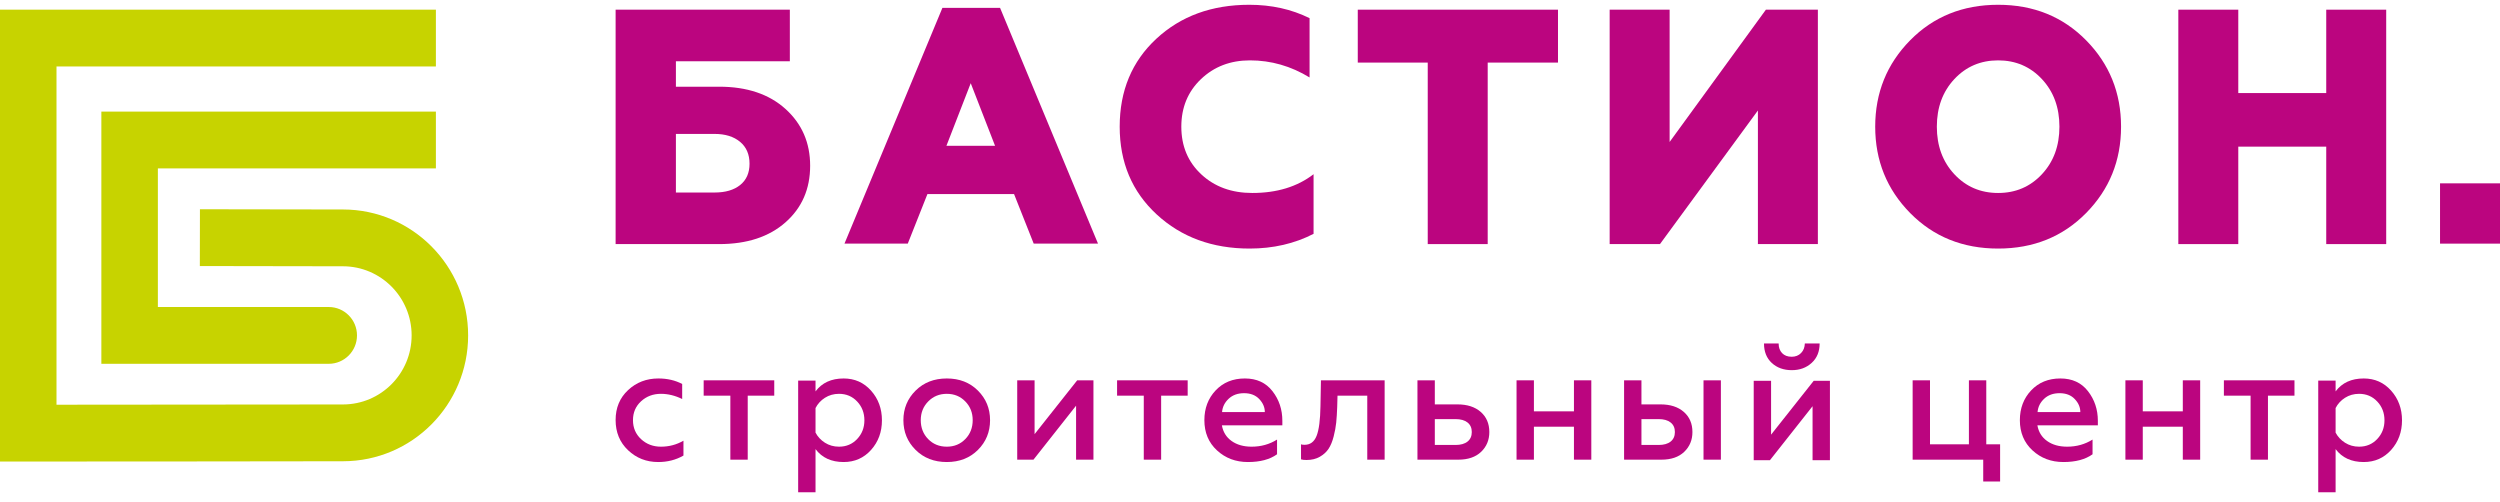 <svg width="204" height="41" viewBox="0 0 204 41" fill="none" xmlns="http://www.w3.org/2000/svg">
<path d="M50.234 19.918V0.79H64.451V4.998H55.154V7.075H58.688C60.953 7.075 62.756 7.681 64.097 8.892C65.438 10.104 66.108 11.647 66.108 13.524C66.108 15.418 65.438 16.958 64.097 18.142C62.756 19.326 60.953 19.918 58.688 19.918H50.234ZM55.154 15.71H58.307C59.195 15.71 59.893 15.505 60.4 15.095C60.907 14.685 61.162 14.107 61.162 13.36C61.162 12.595 60.903 11.998 60.386 11.57C59.87 11.142 59.177 10.928 58.307 10.928H55.154V15.71Z" fill="#BB057F"/>
<path d="M68.91 19.878L76.902 0.64H81.604L89.597 19.878H84.35L82.746 15.834H75.679L74.075 19.878H68.91ZM77.228 11.899H81.197L79.212 6.789L77.228 11.899Z" fill="#BB057F"/>
<path d="M101.968 20.283C98.924 20.283 96.396 19.354 94.384 17.496C92.372 15.638 91.367 13.251 91.367 10.337C91.367 7.403 92.363 5.013 94.357 3.163C96.35 1.314 98.878 0.39 101.941 0.39C103.753 0.39 105.393 0.754 106.861 1.483V6.32C105.339 5.391 103.717 4.926 101.995 4.926C100.4 4.926 99.069 5.436 97.999 6.456C96.93 7.476 96.396 8.769 96.396 10.337C96.396 11.921 96.939 13.219 98.027 14.23C99.114 15.241 100.5 15.747 102.186 15.747C104.197 15.747 105.864 15.237 107.187 14.216V19.081C105.629 19.882 103.889 20.283 101.968 20.283Z" fill="#BB057F"/>
<path d="M116.503 19.918V5.107H110.794V0.79H127.132V5.107H121.396V19.918H116.503Z" fill="#BB057F"/>
<path d="M131.348 19.918V0.79H136.241V11.584L144.097 0.79H148.338V19.918H143.445V9.015L135.453 19.918H131.348Z" fill="#BB057F"/>
<path d="M159.473 14.216C160.424 15.237 161.616 15.747 163.047 15.747C164.479 15.747 165.67 15.237 166.622 14.216C167.574 13.196 168.049 11.903 168.049 10.337C168.049 8.769 167.574 7.476 166.622 6.456C165.67 5.436 164.479 4.926 163.047 4.926C161.616 4.926 160.424 5.436 159.473 6.456C158.522 7.476 158.046 8.769 158.046 10.337C158.046 11.903 158.522 13.196 159.473 14.216ZM170.224 17.386C168.32 19.317 165.929 20.283 163.047 20.283C160.166 20.283 157.774 19.317 155.871 17.386C153.969 15.455 153.017 13.106 153.017 10.337C153.017 7.567 153.969 5.217 155.871 3.286C157.774 1.355 160.166 0.39 163.047 0.39C165.929 0.39 168.32 1.355 170.224 3.286C172.127 5.217 173.078 7.567 173.078 10.337C173.078 13.106 172.127 15.455 170.224 17.386Z" fill="#BB057F"/>
<path d="M177.752 19.918V0.79H182.644V7.594H189.821V0.79H194.714V19.918H189.821V11.966H182.644V19.918H177.752Z" fill="#BB057F"/>
<path d="M53.711 37.702C52.748 37.702 51.928 37.381 51.251 36.739C50.572 36.097 50.234 35.275 50.234 34.273C50.234 33.279 50.572 32.466 51.251 31.833C51.928 31.2 52.753 30.883 53.724 30.883C54.45 30.883 55.097 31.033 55.666 31.332V32.559C55.089 32.277 54.511 32.136 53.934 32.136C53.295 32.136 52.755 32.338 52.313 32.743C51.872 33.148 51.651 33.662 51.651 34.286C51.651 34.91 51.872 35.427 52.313 35.836C52.755 36.245 53.295 36.449 53.934 36.449C54.599 36.449 55.211 36.286 55.77 35.961V37.174C55.159 37.526 54.472 37.702 53.711 37.702Z" fill="#BB057F"/>
<path d="M59.597 37.509V32.286H57.419V31.034H63.179V32.286H61.014V37.509H59.597Z" fill="#BB057F"/>
<path d="M68.843 30.883C69.744 30.883 70.49 31.215 71.08 31.879C71.67 32.543 71.966 33.35 71.966 34.299C71.966 35.249 71.67 36.053 71.08 36.713C70.49 37.372 69.744 37.702 68.843 37.702C67.837 37.702 67.072 37.35 66.547 36.647V40.168H65.13V31.055H66.547V31.938C67.072 31.235 67.837 30.883 68.843 30.883ZM68.463 32.136C68.034 32.136 67.651 32.245 67.314 32.46C66.978 32.675 66.722 32.954 66.547 33.297V35.302C66.722 35.636 66.978 35.911 67.314 36.126C67.651 36.341 68.034 36.449 68.463 36.449C69.058 36.449 69.552 36.24 69.945 35.822C70.338 35.405 70.535 34.897 70.535 34.299C70.535 33.692 70.338 33.18 69.945 32.764C69.552 32.345 69.058 32.136 68.463 32.136Z" fill="#BB057F"/>
<path d="M77.26 36.449C77.863 36.449 78.366 36.243 78.768 35.829C79.171 35.416 79.372 34.902 79.372 34.286C79.372 33.679 79.171 33.169 78.768 32.757C78.366 32.343 77.863 32.136 77.26 32.136C76.656 32.136 76.15 32.343 75.744 32.757C75.337 33.169 75.134 33.679 75.134 34.286C75.134 34.902 75.335 35.416 75.737 35.829C76.139 36.243 76.647 36.449 77.26 36.449ZM79.798 36.713C79.138 37.372 78.291 37.702 77.26 37.702C76.227 37.702 75.379 37.372 74.714 36.713C74.049 36.053 73.717 35.245 73.717 34.286C73.717 33.336 74.049 32.532 74.714 31.872C75.379 31.213 76.227 30.883 77.26 30.883C78.291 30.883 79.138 31.213 79.798 31.872C80.459 32.532 80.789 33.336 80.789 34.286C80.789 35.245 80.459 36.053 79.798 36.713Z" fill="#BB057F"/>
<path d="M83.005 37.509V31.034H84.422V35.426L87.899 31.034H89.225V37.509H87.808V33.104L84.331 37.509H83.005Z" fill="#BB057F"/>
<path d="M93.332 37.509V32.286H91.154V31.034H96.914V32.286H94.749V37.509H93.332Z" fill="#BB057F"/>
<path d="M104.207 37.069C103.621 37.491 102.829 37.702 101.832 37.702C100.835 37.702 99.993 37.386 99.307 36.752C98.62 36.12 98.277 35.297 98.277 34.286C98.277 33.319 98.582 32.51 99.195 31.859C99.807 31.209 100.603 30.883 101.583 30.883C102.545 30.883 103.295 31.228 103.833 31.919C104.371 32.609 104.64 33.415 104.64 34.339V34.708H99.706C99.803 35.253 100.067 35.68 100.5 35.987C100.933 36.295 101.478 36.449 102.134 36.449C102.903 36.449 103.595 36.255 104.207 35.869V37.069ZM99.72 33.627H103.21C103.21 33.239 103.059 32.886 102.757 32.565C102.456 32.245 102.042 32.084 101.517 32.084C101.001 32.084 100.582 32.235 100.258 32.539C99.934 32.843 99.754 33.205 99.72 33.627Z" fill="#BB057F"/>
<path d="M109.141 32.286L109.115 33.223C109.097 33.707 109.071 34.124 109.036 34.476C109.001 34.828 108.931 35.208 108.826 35.617C108.721 36.025 108.584 36.36 108.413 36.619C108.242 36.879 108.004 37.096 107.698 37.272C107.391 37.448 107.029 37.536 106.609 37.536C106.425 37.536 106.276 37.518 106.163 37.483V36.256C106.224 36.283 106.32 36.296 106.451 36.296C106.915 36.296 107.243 36.052 107.435 35.564C107.628 35.076 107.733 34.269 107.75 33.144L107.789 31.034H112.986V37.509H111.569V32.286H109.141Z" fill="#BB057F"/>
<path d="M115.664 37.509V31.034H117.081V32.998H118.93C119.726 32.998 120.358 33.203 120.826 33.612C121.294 34.021 121.529 34.568 121.529 35.254C121.529 35.905 121.305 36.443 120.859 36.87C120.413 37.296 119.792 37.509 118.996 37.509H115.664ZM117.081 36.309H118.773C119.193 36.309 119.519 36.217 119.751 36.032C119.982 35.848 120.098 35.588 120.098 35.254C120.098 34.92 119.982 34.66 119.751 34.476C119.519 34.291 119.193 34.199 118.773 34.199H117.081V36.309Z" fill="#BB057F"/>
<path d="M123.75 37.509V31.034H125.167V33.566H128.434V31.034H129.851V37.509H128.434V34.819H125.167V37.509H123.75Z" fill="#BB057F"/>
<path d="M139.007 37.509V31.034H140.424V37.509H139.007ZM132.525 37.509V31.034H133.942V32.998H135.503C136.299 32.998 136.931 33.203 137.399 33.612C137.868 34.021 138.102 34.568 138.102 35.254C138.102 35.905 137.878 36.443 137.432 36.87C136.986 37.296 136.365 37.509 135.569 37.509H132.525ZM133.942 36.309H135.346C135.766 36.309 136.092 36.217 136.324 36.032C136.555 35.848 136.671 35.588 136.671 35.254C136.671 34.92 136.555 34.66 136.324 34.476C136.092 34.291 135.766 34.199 135.346 34.199H133.942V36.309Z" fill="#BB057F"/>
<path d="M143.103 37.551V31.076H144.52V35.468L147.997 31.076H149.322V37.551H147.905V33.147L144.428 37.551H143.103ZM146.213 30.205C145.548 30.205 145.003 30.009 144.579 29.619C144.154 29.227 143.942 28.697 143.942 28.029H145.136C145.136 28.355 145.231 28.616 145.418 28.814C145.607 29.011 145.867 29.111 146.199 29.111C146.514 29.111 146.77 29.009 146.967 28.807C147.164 28.605 147.266 28.345 147.275 28.029H148.482C148.482 28.689 148.266 29.216 147.833 29.612C147.4 30.008 146.86 30.205 146.213 30.205Z" fill="#BB057F"/>
<path d="M161.831 39.29V37.509H156.071V31.034H157.488V36.256H160.663V31.034H162.08V36.256H163.209V39.29H161.831Z" fill="#BB057F"/>
<path d="M170.752 37.069C170.166 37.491 169.374 37.702 168.377 37.702C167.379 37.702 166.538 37.386 165.851 36.752C165.165 36.12 164.821 35.297 164.821 34.286C164.821 33.319 165.127 32.51 165.74 31.859C166.352 31.209 167.148 30.883 168.128 30.883C169.09 30.883 169.84 31.228 170.378 31.919C170.915 32.609 171.185 33.415 171.185 34.339V34.708H166.251C166.347 35.253 166.612 35.68 167.045 35.987C167.478 36.295 168.022 36.449 168.679 36.449C169.448 36.449 170.139 36.255 170.752 35.869V37.069ZM166.265 33.627H169.755C169.755 33.239 169.604 32.886 169.301 32.565C169 32.245 168.587 32.084 168.062 32.084C167.546 32.084 167.126 32.235 166.803 32.539C166.479 32.843 166.299 33.205 166.265 33.627Z" fill="#BB057F"/>
<path d="M173.433 37.509V31.034H174.85V33.566H178.117V31.034H179.534V37.509H178.117V34.819H174.85V37.509H173.433Z" fill="#BB057F"/>
<path d="M183.648 37.509V32.286H181.469V31.034H187.229V32.286H185.065V37.509H183.648Z" fill="#BB057F"/>
<path d="M192.881 30.883C193.782 30.883 194.528 31.215 195.118 31.879C195.708 32.543 196.004 33.35 196.004 34.299C196.004 35.249 195.708 36.053 195.118 36.713C194.528 37.372 193.782 37.702 192.881 37.702C191.875 37.702 191.11 37.35 190.585 36.647V40.168H189.168V31.055H190.585V31.938C191.11 31.235 191.875 30.883 192.881 30.883ZM192.501 32.136C192.072 32.136 191.689 32.245 191.353 32.46C191.016 32.675 190.76 32.954 190.585 33.297V35.302C190.76 35.636 191.016 35.911 191.353 36.126C191.689 36.341 192.072 36.449 192.501 36.449C193.096 36.449 193.59 36.24 193.983 35.822C194.377 35.405 194.573 34.897 194.573 34.299C194.573 33.692 194.377 33.18 193.983 32.764C193.59 32.345 193.096 32.136 192.501 32.136Z" fill="#BB057F"/>
<path d="M204 14.961H199.107V19.88H204V14.961Z" fill="#BB057F"/>
<path fill-rule="evenodd" clip-rule="evenodd" d="M4.61 5.425H35.569V0.791H0V37.659H0.001V37.66L12.749 37.657C12.75 37.657 21.291 37.646 27.996 37.638C33.633 37.631 38.199 33.035 38.199 27.369V27.368C38.199 21.701 33.633 17.103 27.995 17.094L16.315 17.075L16.307 21.709L27.988 21.729C31.082 21.733 33.589 24.258 33.589 27.368C33.589 30.48 31.083 33 27.991 33.004L4.61 33.025V5.425ZM35.569 9.105H8.271V29.686H26.826C28.098 29.686 29.131 28.648 29.131 27.369C29.131 26.09 28.098 25.052 26.826 25.052H12.882V13.74H35.569V9.105Z" fill="#C7D300"/>
</svg>
